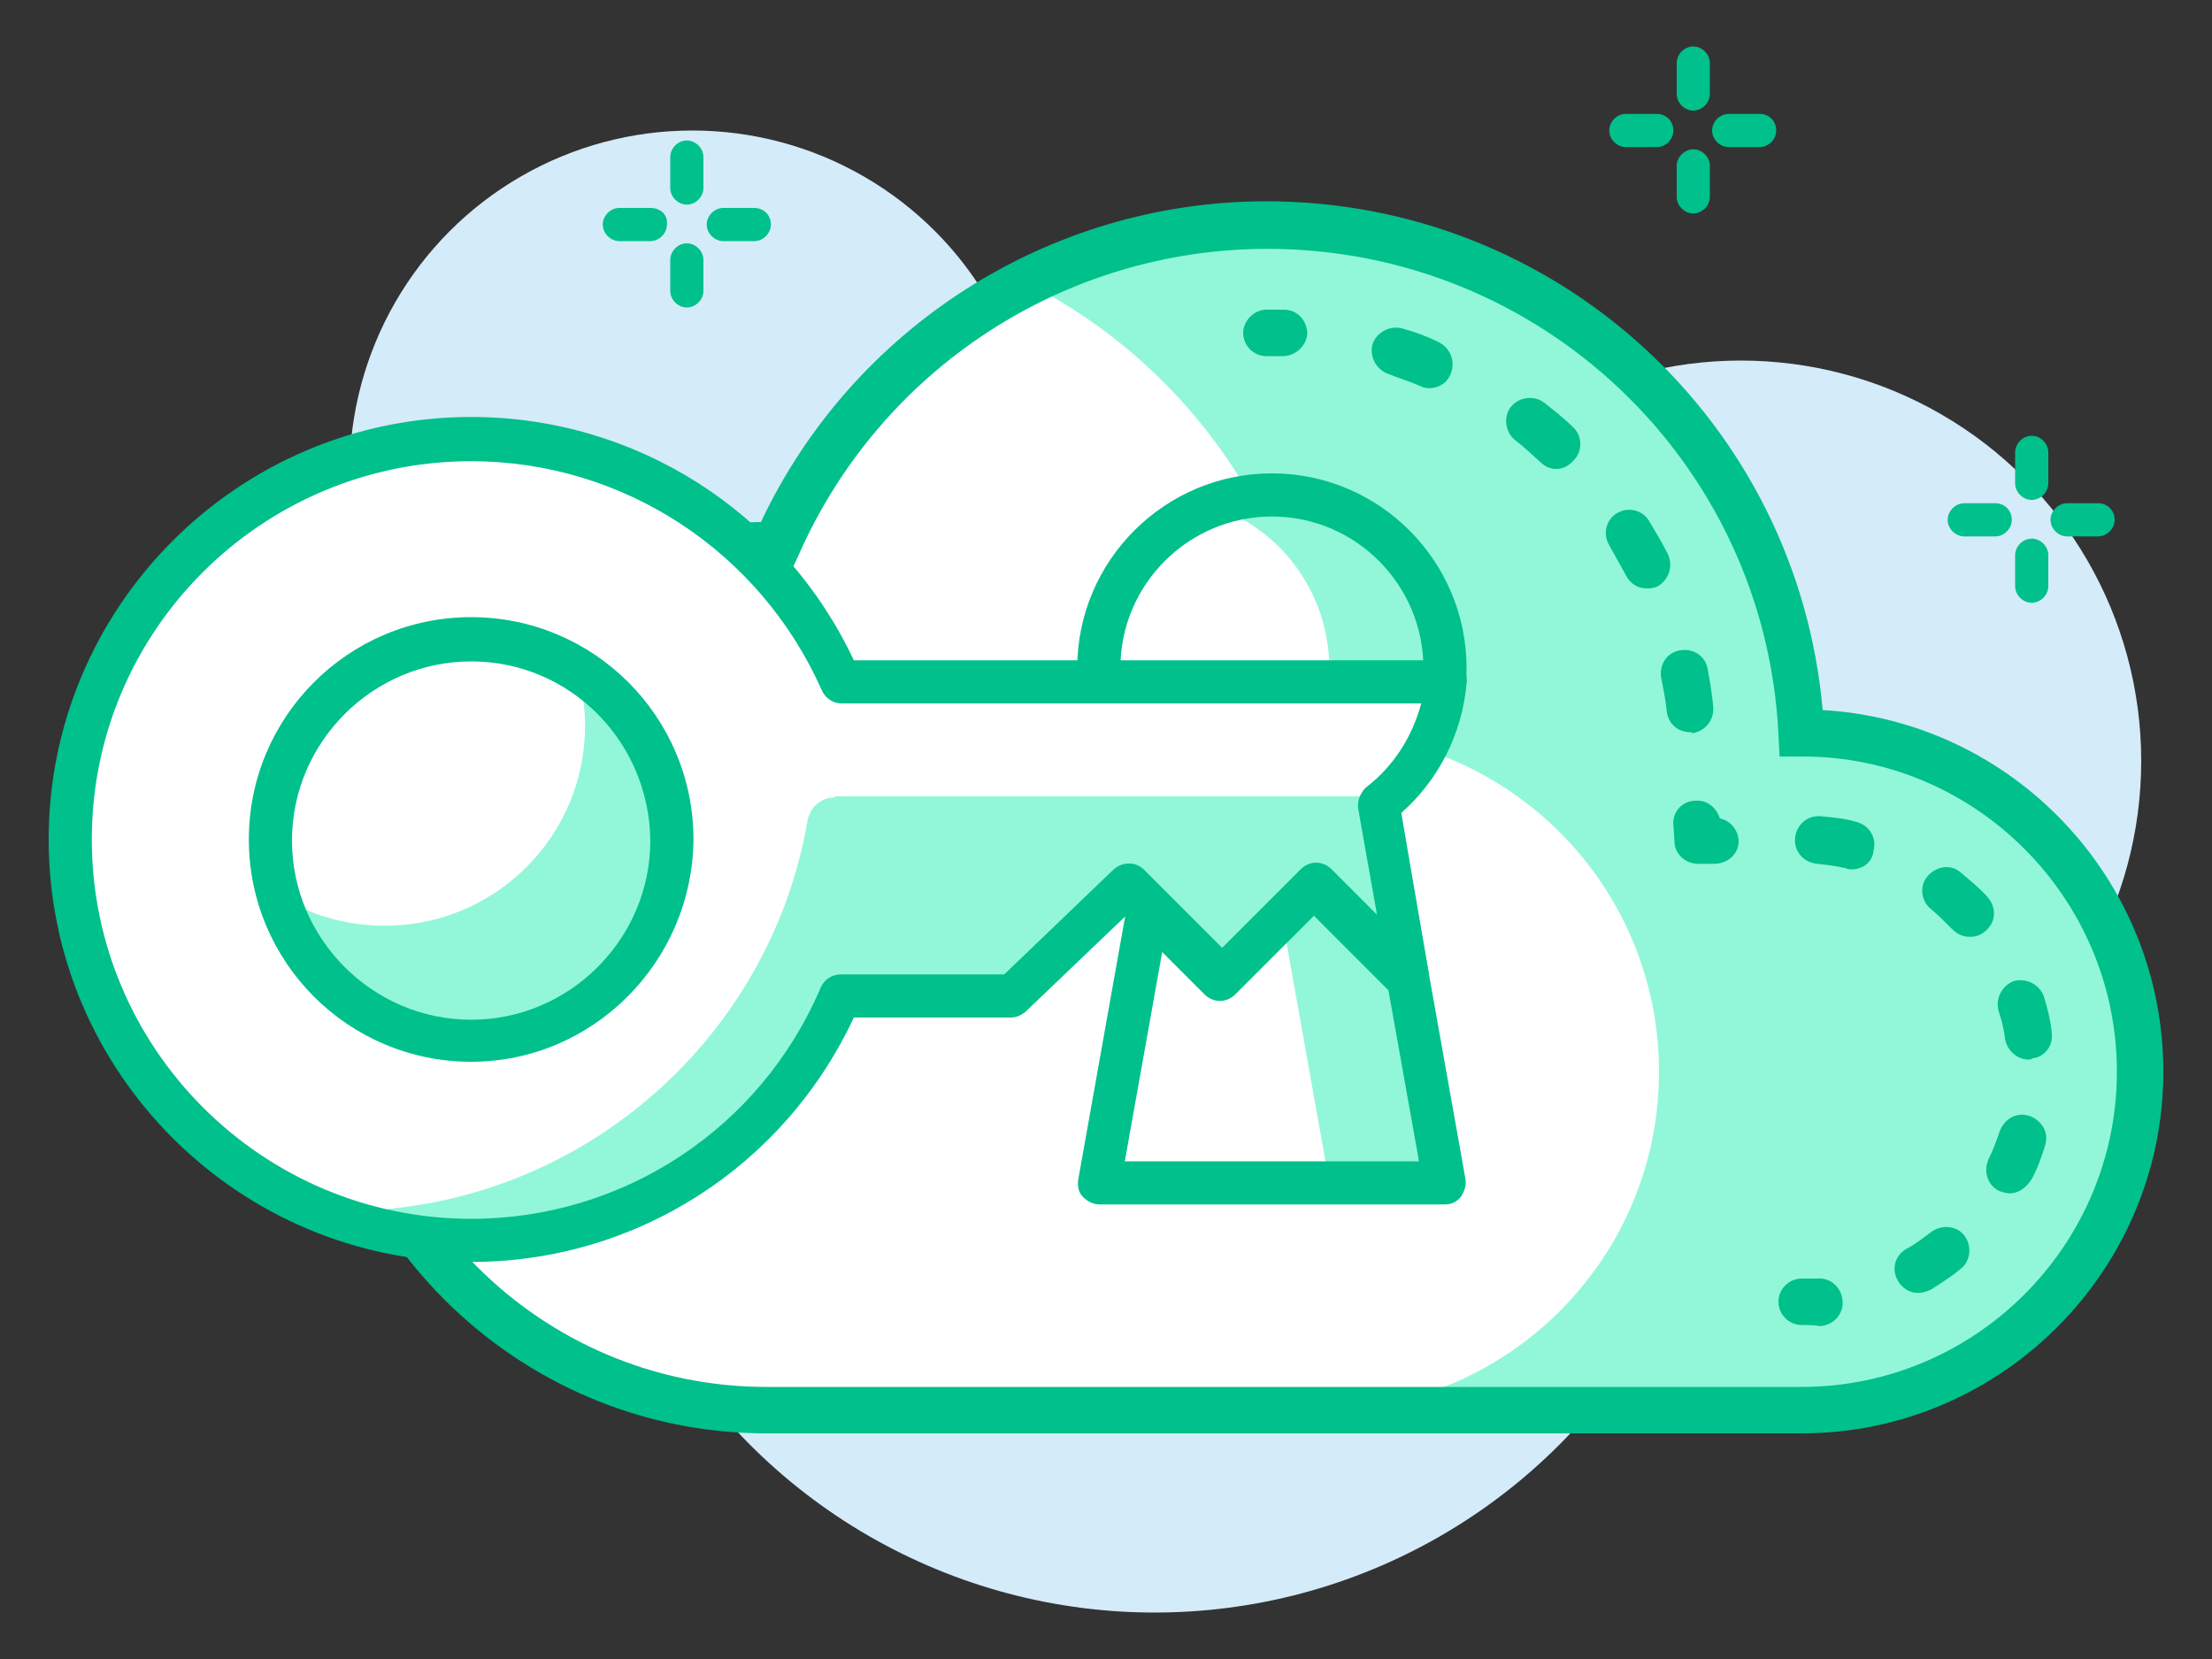 <?xml version="1.0" encoding="utf-8"?>
<!-- Generator: Adobe Illustrator 26.2.1, SVG Export Plug-In . SVG Version: 6.00 Build 0)  -->
<svg version="1.1" id="Layer_1" xmlns="http://www.w3.org/2000/svg" xmlns:xlink="http://www.w3.org/1999/xlink" x="0px" y="0px"
	 width="200px" height="150px" viewBox="0 0 200 150" style="enable-background:new 0 0 200 150;" xml:space="preserve">
<rect x="0" y="0" width="200" height="150" fill="#333333" stroke="none"/>
<style type="text/css">
	.st0{fill:#D4EBF9;}
	.st1{fill:#FFFFFF;}
	.st2{fill:#92F7D8;}
	.st3{fill:#00C08B;}
</style>
<g>
	<g>
		<g>
			<circle class="st0" cx="157.4" cy="68.8" r="36.2"/>
		</g>
	</g>
	<g>
		<g>
			<circle class="st0" cx="62.6" cy="42.8" r="31"/>
		</g>
	</g>
	<g>
		<g>
			<circle class="st0" cx="104.4" cy="94.1" r="51.7"/>
		</g>
	</g>
	<path class="st1" d="M162.9,66.2C162.8,66.2,162.8,66.2,162.9,66.2c-1.4-25.6-22.5-45.9-48.4-45.9c-19.8,0-36.9,11.9-44.4,29
		c-0.3,0-0.5,0-0.8,0c-21.6,0-39.1,17.5-39.1,39.1s17.5,39.1,39.1,39.1c11.6,0,82.2,0,93.6,0c16.9,0,30.6-13.7,30.6-30.6
		S179.8,66.2,162.9,66.2z"/>
	<path class="st2" d="M162.9,66.2C162.8,66.2,162.8,66.2,162.9,66.2c-1.4-25.6-22.5-45.9-48.4-45.9c-7.8,0-15.2,1.9-21.8,5.2
		c15.1,7.6,25.7,22.9,26.6,40.8c0,0,0,0,0.1,0c16.9,0,30.6,13.7,30.6,30.6c0,16.9-13.7,30.6-30.6,30.6c19.4,0,38.1,0,43.5,0
		c16.9,0,30.6-13.7,30.6-30.6C193.5,79.9,179.8,66.2,162.9,66.2z"/>
	<g>
		<path class="st3" d="M162.9,129.6H69.3c-22.7,0-41.2-18.5-41.2-41.2c0-22.6,18.2-40.9,40.7-41.2c8.3-17.6,26.1-29,45.7-29
			c26.3,0,48,20,50.3,46c17.2,1,30.8,15.3,30.8,32.7C195.6,114.9,180.9,129.6,162.9,129.6z M69.3,51.4c-20.4,0-37,16.6-37,37
			s16.6,37,37,37h93.6c15.7,0,28.5-12.8,28.5-28.5c0-15.7-12.8-28.5-28.4-28.5l-0.1,0h-2l-0.1-2c-1.2-24.6-21.5-43.9-46.2-43.9
			c-18.4,0-35,10.9-42.4,27.7l-0.6,1.3l-1.8,0C69.6,51.4,69.4,51.4,69.3,51.4z"/>
	</g>
	<g>
		<g>
			<path class="st3" d="M116,32.2C115.9,32.2,115.9,32.2,116,32.2c-0.6,0-1,0-1.5,0c-1.2,0-2.1-1-2.1-2.1s1-2.1,2.1-2.1
				c0.5,0,1.1,0,1.6,0c1.2,0,2.1,1,2.1,2.2C118.1,31.3,117.1,32.2,116,32.2z"/>
		</g>
		<g>
			<path class="st3" d="M152.8,66.2c-1.1,0-2-0.8-2.1-1.9c-0.1-1-0.3-2-0.5-3c-0.2-1.2,0.5-2.3,1.7-2.5c1.2-0.2,2.3,0.5,2.5,1.7
				c0.2,1.1,0.4,2.2,0.5,3.4c0.1,1.2-0.7,2.2-1.9,2.4C153,66.2,152.9,66.2,152.8,66.2z M148.9,53.2c-0.8,0-1.5-0.4-1.9-1.2
				c-0.5-0.9-1-1.8-1.5-2.7c-0.6-1-0.3-2.3,0.7-2.9c1-0.6,2.3-0.3,2.9,0.7c0.6,1,1.2,2,1.7,3c0.5,1.1,0.1,2.3-0.9,2.9
				C149.5,53.2,149.2,53.2,148.9,53.2z M140.7,42.4c-0.5,0-1-0.2-1.4-0.6c-0.8-0.7-1.5-1.4-2.3-2c-0.9-0.7-1.1-2.1-0.4-3
				c0.7-0.9,2.1-1.1,3-0.4c0.9,0.7,1.8,1.4,2.6,2.2c0.9,0.8,0.9,2.2,0.1,3C141.8,42.2,141.2,42.4,140.7,42.4z M129.2,35.1
				c-0.3,0-0.6-0.1-0.8-0.2c-0.9-0.4-1.9-0.7-2.9-1.1c-1.1-0.4-1.7-1.6-1.4-2.7c0.4-1.1,1.6-1.7,2.7-1.4c1.1,0.3,2.2,0.7,3.2,1.2
				c1.1,0.5,1.6,1.7,1.2,2.8C130.9,34.6,130.1,35.1,129.2,35.1z"/>
		</g>
		<g>
			<path class="st3" d="M155,78.1h-1.5c-1.1,0-2.1-0.9-2.1-2l-0.1-1.5c-0.1-1.2,0.8-2.2,2-2.2c1-0.1,1.9,0.6,2.2,1.6
				c1,0.2,1.7,1.1,1.7,2.1C157.2,77.2,156.2,78.1,155,78.1z"/>
		</g>
		<g>
			<path class="st3" d="M173.4,116.9c-0.7,0-1.4-0.4-1.8-1.1c-0.6-1-0.3-2.3,0.8-2.9c0.8-0.4,1.5-1,2.2-1.5c0.9-0.7,2.3-0.6,3,0.3
				c0.7,0.9,0.6,2.3-0.3,3c-0.8,0.7-1.8,1.3-2.7,1.9C174.1,116.8,173.8,116.9,173.4,116.9z M181.7,107.9c-0.3,0-0.6-0.1-0.9-0.2
				c-1.1-0.5-1.5-1.8-1-2.9c0.4-0.8,0.7-1.6,1-2.5c0.4-1.1,1.5-1.8,2.7-1.4c1.1,0.4,1.8,1.5,1.4,2.7c-0.3,1-0.7,2.1-1.2,3
				C183.2,107.4,182.5,107.9,181.7,107.9z M183.4,95.8c-1,0-1.9-0.8-2.1-1.8c-0.1-0.9-0.3-1.7-0.6-2.6c-0.3-1.1,0.3-2.3,1.4-2.7
				c1.1-0.3,2.3,0.3,2.7,1.4c0.3,1,0.6,2.1,0.7,3.2c0.2,1.2-0.6,2.3-1.8,2.4C183.7,95.8,183.5,95.8,183.4,95.8z M178.1,84.7
				c-0.6,0-1.1-0.2-1.6-0.7c-0.6-0.6-1.3-1.3-1.9-1.8c-0.9-0.7-1.1-2.1-0.3-3s2.1-1.1,3-0.3c0.8,0.7,1.7,1.4,2.4,2.2
				c0.8,0.9,0.8,2.2-0.1,3C179.1,84.6,178.6,84.7,178.1,84.7z M167.4,78.6c-0.2,0-0.3,0-0.5-0.1c-0.9-0.2-1.7-0.3-2.6-0.4
				c-1.2-0.1-2.1-1.1-2-2.3c0.1-1.2,1.1-2.1,2.3-2c1.1,0.1,2.2,0.2,3.2,0.5c1.2,0.3,1.9,1.4,1.6,2.6C169.3,78,168.4,78.6,167.4,78.6
				z"/>
		</g>
		<g>
			<path class="st3" d="M162.9,119.8c-1.2,0-2.1-1-2.1-2.1c0-1.2,1-2.1,2.1-2.1c0.5,0,0.9,0,1.4,0c1.2-0.1,2.2,0.8,2.3,2
				c0.1,1.2-0.8,2.2-2,2.3C164,119.8,163.4,119.8,162.9,119.8z"/>
		</g>
	</g>
	<g>
		<g>
			<path class="st1" d="M130.6,60.5c0-8.6-7-15.6-15.6-15.6s-15.6,7-15.6,15.6c0,5,2.4,9.5,6.1,12.3L99.4,107H115h15.6l-6.1-34.2
				C128.2,70,130.6,65.5,130.6,60.5z"/>
		</g>
		<g>
			<path class="st2" d="M130.6,60.5c0-8.6-7-15.6-15.6-15.6c-1.8,0-3.6,0.3-5.2,0.9c6.1,2.1,10.4,7.9,10.4,14.7
				c0,5-2.4,9.5-6.1,12.3l6.1,34.2h10.3l-6.1-34.2C128.2,70,130.6,65.5,130.6,60.5z"/>
		</g>
		<g>
			<path class="st3" d="M130.6,108.9H99.4c-0.6,0-1.1-0.3-1.5-0.7c-0.4-0.4-0.5-1-0.4-1.6l5.9-33.1c-3.8-3.4-6-8.1-6-13.1
				c0-9.7,7.9-17.6,17.6-17.6s17.6,7.9,17.6,17.6c0,5-2.2,9.7-6,13.1l5.9,33.1c0.1,0.6-0.1,1.1-0.4,1.6
				C131.7,108.7,131.2,108.9,130.6,108.9z M101.7,105h26.6l-5.7-31.9c-0.1-0.7,0.2-1.4,0.7-1.9c3.4-2.6,5.4-6.6,5.4-10.8
				c0-7.5-6.1-13.7-13.7-13.7c-7.5,0-13.7,6.1-13.7,13.7c0,4.2,2,8.2,5.4,10.8c0.6,0.4,0.9,1.2,0.7,1.9L101.7,105z"/>
		</g>
		<g>
			<path class="st1" d="M130.6,61.8L130.6,61.8l-54.7,0c-5.5-13-18.4-22-33.3-22c-20,0-36.2,16.2-36.2,36.2
				c0,20,16.2,36.2,36.2,36.2c15,0,27.8-9.1,33.3-22l15.6,0l10.5-10.1l8.4,8.4l8.4-8.4l8.4,8.4l-2.7-15.7
				C127.9,70.2,130.2,66.3,130.6,61.8z"/>
		</g>
		<g>
			<path class="st2" d="M75.5,72.1c-1.3,0-2.3,0.9-2.5,2.2c-3.5,20-21,35.2-42,35.2c-0.7,0-1.4-0.1-2-0.1c4.2,1.7,8.8,2.7,13.7,2.7
				c15,0,27.8-9.1,33.3-22l15.6,0l10.5-10.1l8.4,8.4l8.4-8.4l8.4,8.4l-2.7-15.7c0.3-0.2,0.5-0.4,0.8-0.7H75.5z"/>
		</g>
		<g>
			<path class="st2" d="M52.2,60.6c0.4,1.6,0.7,3.2,0.7,5c0,10-8.1,18.1-18.1,18.1c-3.6,0-6.9-1-9.6-2.8c2.2,7.6,9.1,13.1,17.4,13.1
				c10,0,18.1-8.1,18.1-18.1C60.7,69.5,57.3,63.8,52.2,60.6z"/>
		</g>
		<g>
			<path class="st3" d="M42.6,96c-11.1,0-20.1-9-20.1-20.1c0-11.1,9-20.1,20.1-20.1c11.1,0,20.1,9,20.1,20.1
				C62.6,87,53.6,96,42.6,96z M42.6,59.8c-8.9,0-16.2,7.3-16.2,16.2c0,8.9,7.3,16.2,16.2,16.2c8.9,0,16.2-7.3,16.2-16.2
				C58.7,67,51.5,59.8,42.6,59.8z"/>
		</g>
		<g>
			<path class="st3" d="M42.6,114.1c-21,0-38.2-17.1-38.2-38.2c0-21,17.1-38.2,38.2-38.2c14.9,0,28.3,8.6,34.6,22h53.4
				c0.5,0,1.1,0.2,1.5,0.6c0.4,0.4,0.6,0.9,0.5,1.5c-0.4,4.5-2.5,8.7-5.9,11.7l2.5,14.6c0.1,0.8-0.3,1.7-1,2.1
				c-0.7,0.4-1.7,0.2-2.3-0.3l-7.1-7.1l-7.1,7.1c-0.4,0.4-0.9,0.6-1.4,0.6l0,0c-0.5,0-1-0.2-1.4-0.6l-7.1-7.1l-9.1,8.7
				c-0.4,0.3-0.8,0.5-1.3,0.5H77.2C70.9,105.5,57.5,114.1,42.6,114.1z M42.6,41.7C23.7,41.7,8.3,57,8.3,75.9
				c0,18.9,15.4,34.3,34.3,34.3c13.8,0,26.2-8.2,31.6-20.9c0.3-0.7,1-1.2,1.8-1.2h14.8l9.9-9.5c0.8-0.7,2-0.7,2.7,0l7.1,7.1l7.1-7.1
				c0.4-0.4,0.9-0.6,1.4-0.6l0,0c0.5,0,1,0.2,1.4,0.6l4.1,4.1l-1.7-9.6c-0.1-0.7,0.2-1.4,0.7-1.9c2.5-1.9,4.2-4.6,5-7.6l-52.4,0
				c-0.8,0-1.5-0.5-1.8-1.2C68.7,49.8,56.3,41.7,42.6,41.7z"/>
		</g>
	</g>
	<g>
		<path class="st3" d="M68.2,18.8h-2.8c-0.8,0-1.5,0.7-1.5,1.5c0,0.8,0.7,1.5,1.5,1.5h2.8c0.8,0,1.5-0.7,1.5-1.5
			C69.7,19.4,69,18.8,68.2,18.8z"/>
		<path class="st3" d="M58.8,18.8H56c-0.8,0-1.5,0.7-1.5,1.5c0,0.8,0.7,1.5,1.5,1.5h2.8c0.8,0,1.5-0.7,1.5-1.5
			C60.4,19.4,59.7,18.8,58.8,18.8z"/>
		<path class="st3" d="M62.1,22c-0.8,0-1.5,0.7-1.5,1.5v2.8c0,0.8,0.7,1.5,1.5,1.5s1.5-0.7,1.5-1.5v-2.8C63.6,22.7,62.9,22,62.1,22z
			"/>
		<path class="st3" d="M62.1,12.7c-0.8,0-1.5,0.7-1.5,1.5V17c0,0.8,0.7,1.5,1.5,1.5s1.5-0.7,1.5-1.5v-2.8
			C63.6,13.4,62.9,12.7,62.1,12.7z"/>
	</g>
	<g>
		<path class="st3" d="M159.1,10.3h-2.8c-0.8,0-1.5,0.7-1.5,1.5s0.7,1.5,1.5,1.5h2.8c0.8,0,1.5-0.7,1.5-1.5S160,10.3,159.1,10.3z"/>
		<path class="st3" d="M149.8,10.3H147c-0.8,0-1.5,0.7-1.5,1.5s0.7,1.5,1.5,1.5h2.8c0.8,0,1.5-0.7,1.5-1.5S150.7,10.3,149.8,10.3z"
			/>
		<path class="st3" d="M153.1,13.5c-0.8,0-1.5,0.7-1.5,1.5v2.8c0,0.8,0.7,1.5,1.5,1.5s1.5-0.7,1.5-1.5V15
			C154.6,14.2,153.9,13.5,153.1,13.5z"/>
		<path class="st3" d="M153.1,4.2c-0.8,0-1.5,0.7-1.5,1.5v2.8c0,0.8,0.7,1.5,1.5,1.5s1.5-0.7,1.5-1.5V5.7
			C154.6,4.9,153.9,4.2,153.1,4.2z"/>
	</g>
	<g>
		<path class="st3" d="M189.7,45.5h-2.8c-0.8,0-1.5,0.7-1.5,1.5s0.7,1.5,1.5,1.5h2.8c0.8,0,1.5-0.7,1.5-1.5S190.6,45.5,189.7,45.5z"
			/>
		<path class="st3" d="M180.4,45.5h-2.8c-0.8,0-1.5,0.7-1.5,1.5s0.7,1.5,1.5,1.5h2.8c0.8,0,1.5-0.7,1.5-1.5S181.3,45.5,180.4,45.5z"
			/>
		<path class="st3" d="M183.7,48.7c-0.8,0-1.5,0.7-1.5,1.5V53c0,0.8,0.7,1.5,1.5,1.5s1.5-0.7,1.5-1.5v-2.8
			C185.2,49.4,184.5,48.7,183.7,48.7z"/>
		<path class="st3" d="M183.7,39.4c-0.8,0-1.5,0.7-1.5,1.5v2.8c0,0.8,0.7,1.5,1.5,1.5s1.5-0.7,1.5-1.5v-2.8
			C185.2,40.1,184.5,39.4,183.7,39.4z"/>
	</g>
</g>
</svg>
